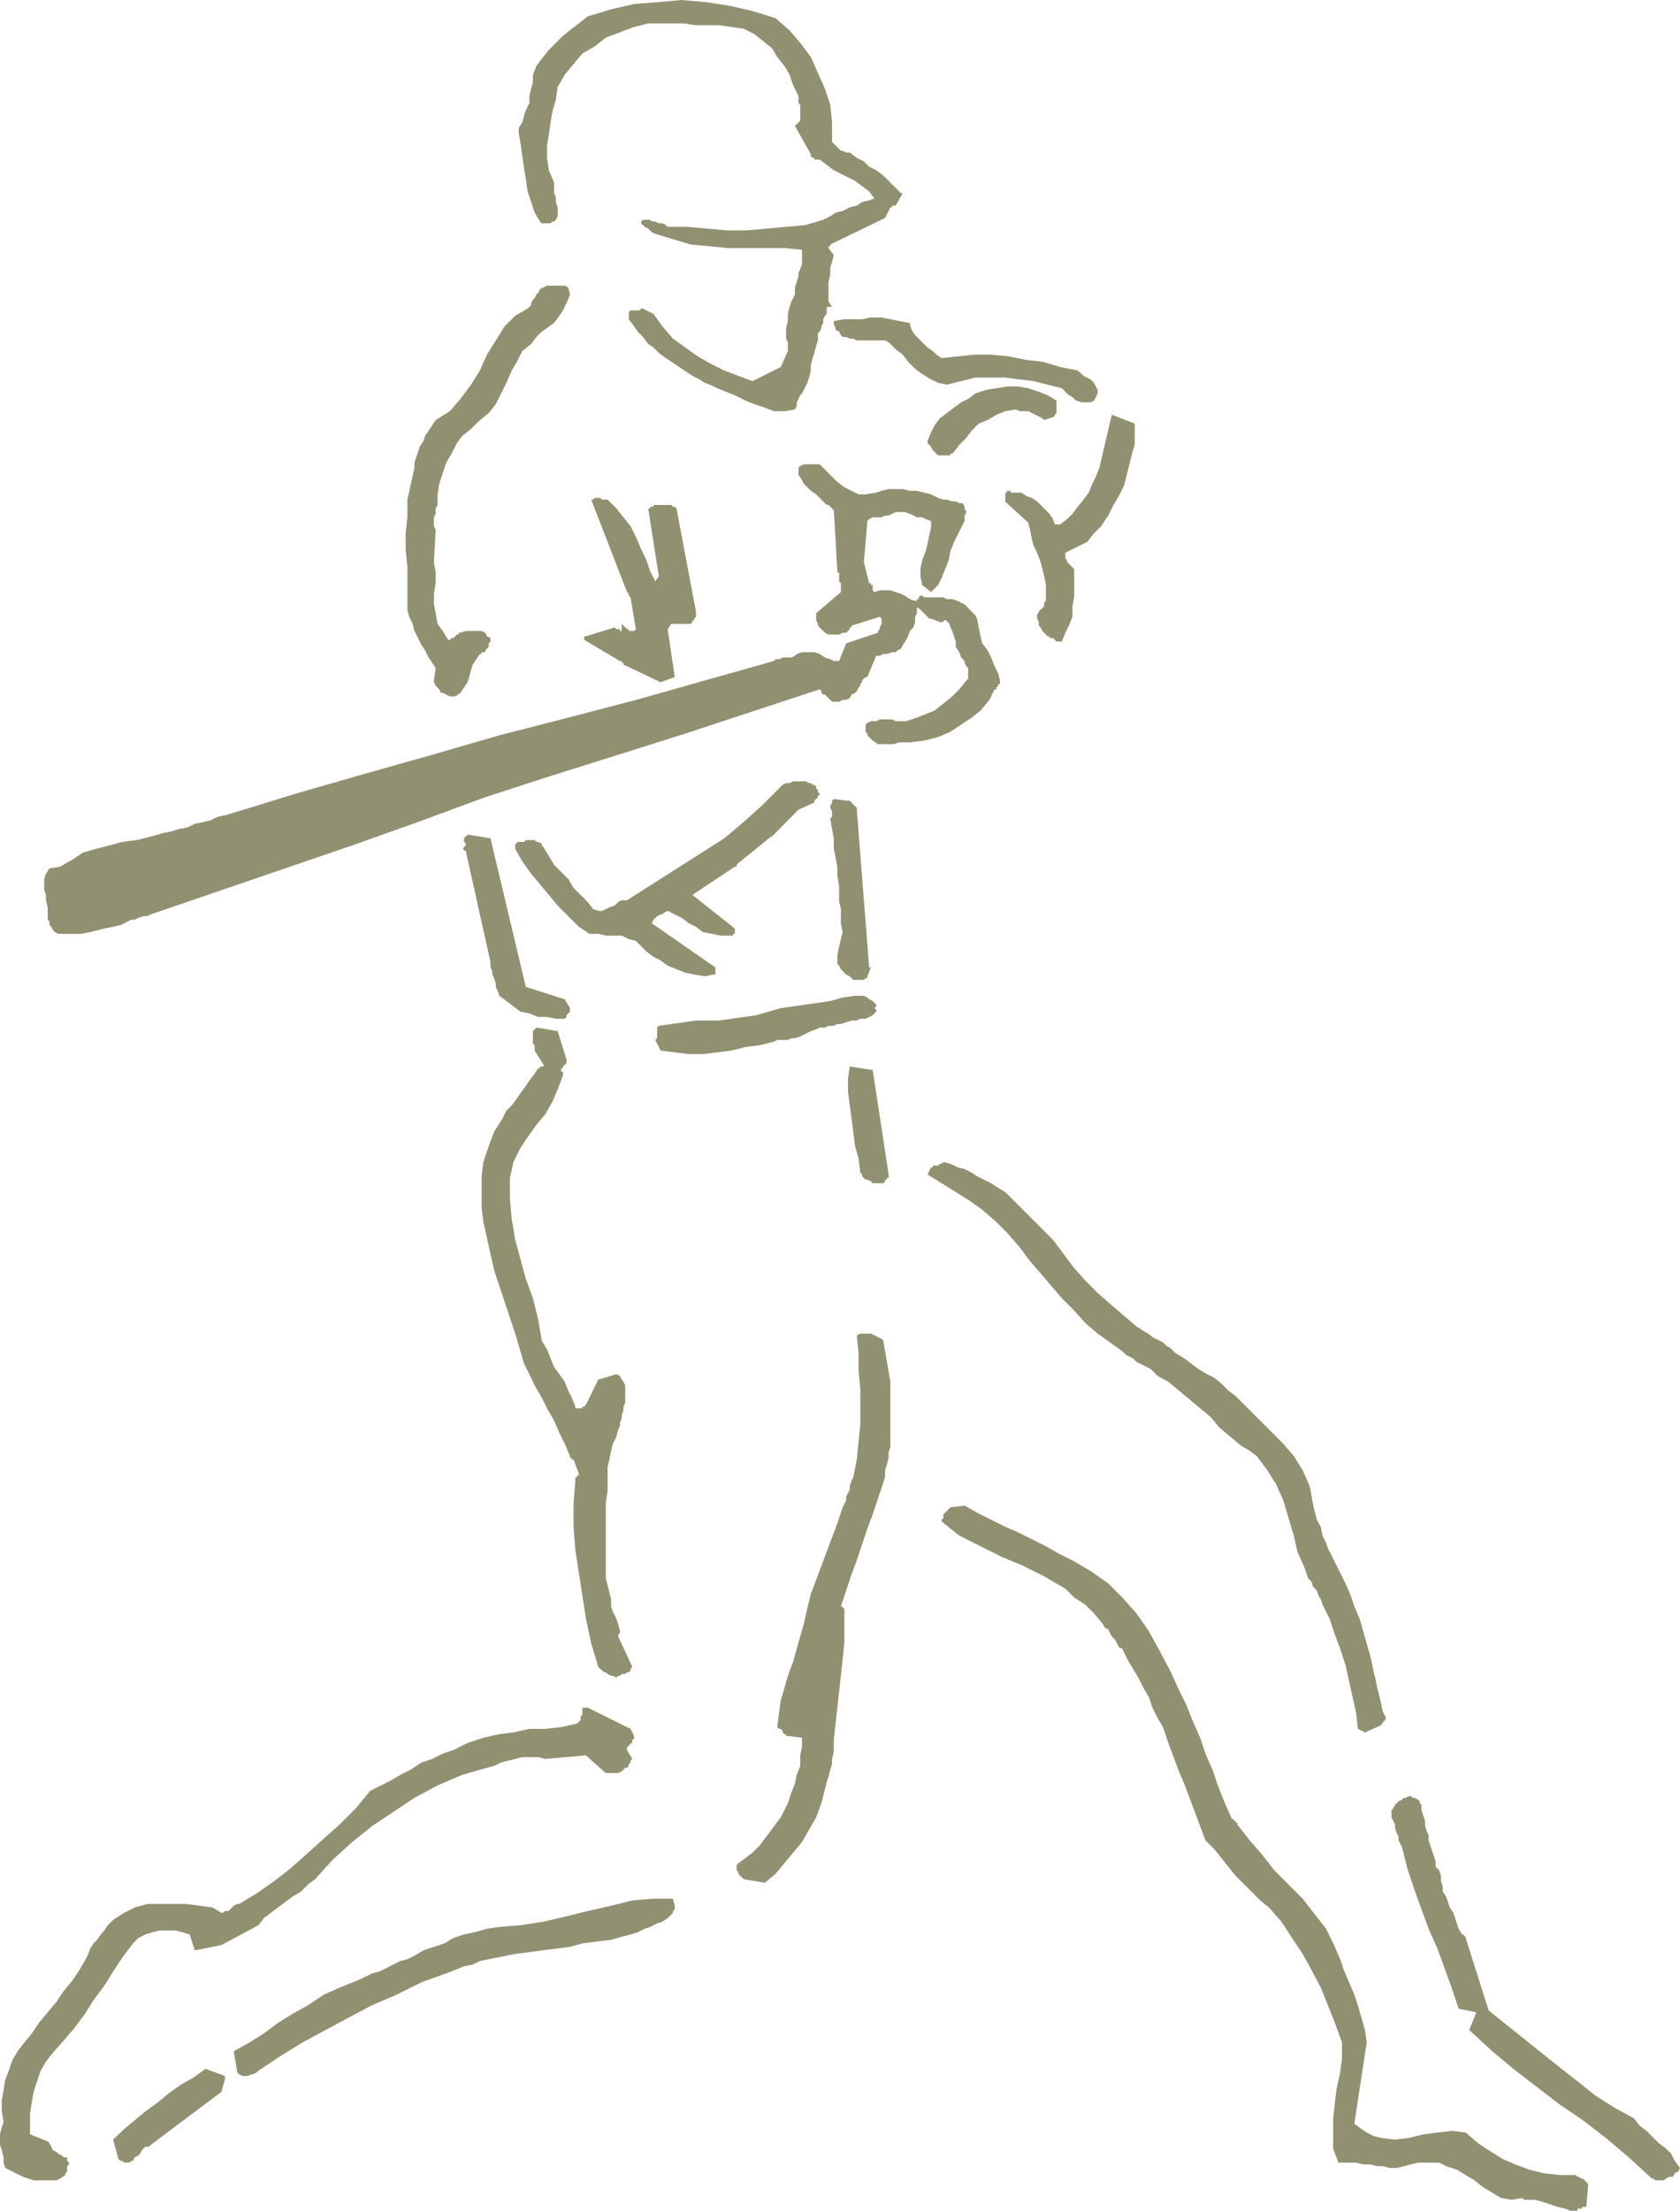 <svg height="480" viewBox="0 0 273.744 360" width="364.992" xmlns="http://www.w3.org/2000/svg"><path style="fill:#919172" d="m434.51 593.96-.864-1.151-.576-1.152-.864-.864-1.152-.864-1.152-1.152-.864-.864-1.152-.864-.864-1.152-3.168-1.728-3.168-2.016-2.88-2.304-2.952-2.304-2.88-2.304-2.88-2.304-2.88-2.304-2.88-2.304-3.744-11.808v-.288h-.288v-.288h-.288l-.576-.936-.288-.864-.288-.864-.288-.864-.576-.864-.288-.864-.288-.864-.576-.864v-.864l-.288-.864v-.864l-.288-.864-.576-.576v-.864l-.288-.864-.288-.864-.288-.864-.288-.864v-.864l-.288-.576-.288-.864v-.864l-.288-.864-.288-.864v-.864l-.288-.288v-.288l-.288-.288-.576-.288h-.288l-.288-.288h-.288l-.576.288h-.288l-.288.288-.576.288-.288.288-.288.288-.288.576-.288.288v1.152l.288.576.288.576v.576l.288.864.288.576v.576l.288.576.288.576.864 3.456 1.152 3.456 1.152 3.168 1.152 3.168 1.44 3.24 1.152 3.168 1.152 3.168 1.152 3.456 2.88.576-1.152 2.88 3.744 3.456 3.456 2.88 3.744 2.88 3.744 2.88 3.816 2.592 3.744 2.88 3.744 3.168 3.456 3.168.288.288h.288l.288.288h1.44l.288-.288.576-.288h.576l.288-.576.576-.288.288-.576zm-14.976 2.88v-.287l-.288-.288-.288-.288-.288-.288h-.288l-.288-.288h-.288l-.288-.288h-2.664l-2.592-.288-2.304-.576-2.304-.864-2.016-.864-2.304-1.44-1.728-1.152-2.016-1.728-2.304-.288-2.304.288-2.304.288-2.304.576-2.304.288-2.304-.288-1.152-.288-1.152-.576-.864-.576-1.152-.864 2.016-13.248-.288-2.016-.576-2.016-.576-2.016-.576-1.728-.864-2.016-.864-2.016-.576-1.728-.864-2.016-1.44-2.952-1.8-2.304-2.016-2.592-2.304-2.304-2.304-2.304-2.016-2.592-2.016-2.304-2.016-2.592v-.288h-.288v-.288h-.288v-.288h-.288l-1.152-2.592-1.152-2.88-.864-2.592-1.152-2.592-.864-2.592-1.152-2.592-1.152-2.88-1.152-2.304-1.44-3.168-1.728-3.24-1.728-3.168-2.016-2.88-2.304-2.592-2.304-2.304-2.88-2.016-2.952-1.728-2.304-1.152-2.016-1.152-2.304-1.152-2.304-1.152-2.016-.864-2.304-1.152-2.304-1.152-2.016-1.152-2.304.288-.288.288-.288.288-.288.288-.288.288v.576l-.288.288v.288l2.88 2.304 3.456 1.728 3.456 1.728 3.456 1.44 3.456 1.728 3.456 2.016 1.44 1.44 1.8 1.152 1.44 1.44 1.44 1.728.288.576.576.288.288.576.288.576.576.576.288.576.288.576.576.288.864 1.8.864 1.44.864 1.44.864 1.728.864 1.44.576 1.728.864 1.728.864 1.44.864 2.592.864 2.304.864 2.304.864 2.016.864 2.304.864 2.304.864 2.304.864 2.304 1.44 1.44 1.152 1.44 1.152 1.44 1.152 1.44 1.44 1.44 1.152 1.152 1.44 1.44 1.44 1.152 2.016 2.304 1.728 2.664 1.728 2.592 1.44 2.592 1.512 2.88 1.152 2.88 1.152 2.88 1.152 3.168v2.592l-.288 2.304-.576 2.592-.288 2.304-.288 2.592v4.896l.864 2.304h2.88l1.152.288h1.152l1.152.288h.864l1.152.288h1.152l1.152-.288 1.152-.288 1.152-.288h3.456l1.152.576 1.728.576 1.44.864 1.44.864 1.44 1.152 1.44.864 1.44.864 1.728.288 1.728-.288.288.288h1.728l1.152.288.864.288.864.288.864.288 1.224.288.864.36h1.152v-.36h.576l.288-.288h.576zm-32.904-76.103-.576-1.152-.288-1.44-.288-1.152-.288-1.152-.288-1.44-.288-1.152-.288-1.44-.288-1.224-.576-2.016-.576-2.016-.576-2.016-.864-2.016-.576-1.728-.864-2.016-.864-1.728-.864-1.728-.576-1.152-.576-1.152-.288-.864-.576-1.152-.288-1.44-.648-1.152-.288-1.152-.288-1.152-.576-3.168-1.152-2.592-1.44-2.304-1.728-2.016-1.728-1.728-2.016-2.016-2.016-2.016-2.016-2.016-1.152-.864-1.152-1.152-1.152-.936-1.152-.576-1.44-.864-1.152-.864-1.152-.864-1.44-.864-.576-.576-.288-.288-.576-.288-.576-.576-.576-.288-.576-.288-.576-.288-.288-.288-2.304-1.44-2.016-1.728-2.016-1.728-2.304-2.016-2.016-2.016-1.8-2.016-1.728-2.304-1.728-2.304-.864-.864-1.152-1.152-1.152-1.152-1.152-1.152-1.152-1.152-1.152-1.152-1.152-1.152-1.44-.864-.864-.576-1.152-.576-1.152-.576-.864-.576-1.152-.576-1.152-.288-1.152-.576-1.152-.288-.288.288h-.288l-.288.288h-.864v.288h-.288l-.576 1.152 2.304 1.44 2.304 1.44 2.304 1.44 2.016 1.44 2.304 2.016 1.728 1.728 2.016 2.304 1.728 2.304 1.728 2.016 1.728 2.016 1.728 2.016 2.016 2.016 1.8 2.016 2.016 1.728 2.016 1.44 2.016 1.44.576.576.576.288.576.288.576.576.576.288.576.288.576.288.576.288 1.152 1.152 1.728.936 1.728 1.44 1.728 1.44 1.728 1.44 1.728 1.44 1.44 1.728 1.728 1.44 1.728 1.44 1.44.864 1.152.864.864 1.152.864 1.152 1.44 2.304 1.152 2.592.864 2.88.864 2.88.576 2.592 1.152 2.592.288.864.288.864.576.576.288.864.576.576.288.864.36.576.288.864 1.152 2.304.864 2.592.864 2.304.864 2.664.576 2.592.576 2.592.576 2.592.288 2.592 1.152.576 2.592-1.152zm-40.968-209.664v-1.152l-3.744-1.44-2.016 8.64-.576 1.44-.576 1.152-.576 1.44-.864 1.152-.936 1.152-.864 1.152-.864.864-1.152.864h-.864l-.288-.864-.576-.864-.576-.576-.576-.576-.864-.864-.864-.576-.864-.288-.864-.576h-1.728v-.288h-.576v.288h-.288v1.44l.288.288.288.288 3.168 2.88.288 1.152.288 1.44.288 1.152.576 1.152.576 1.512.288 1.152.288 1.152.288 1.44v2.592l-.288.288v.576l-.864.864-.288.576v.576l.288.576v.576l.288.288.288.576.288.288.576.576h.288v.288h.576l.288.288.288.288h.864l.576-1.44.576-1.152.576-1.44v-1.728l.288-1.44v-4.608l-.288-.288-.288-.288-.288-.288-.288-.288v-.288l-.288-.288v-.936l1.728-.864 1.8-.864 1.152-1.44 1.152-1.152 1.152-1.728.864-1.728.864-1.44.864-1.728.288-1.152.288-1.152.288-1.152.288-1.152.288-1.152.288-.864v-1.152zm-6.048-6.048v-.576l-.288-.576-.288-.576-.576-.576-.576-.288-.576-.288-.288-.288-.648-.576-2.88-.576-2.88-.864-2.592-.288-2.88-.576-2.88-.288h-2.592l-2.88.288-2.592.288-.864-.576-.576-.576-.864-.576-.576-.576-.864-.864-.576-.576-.576-.864-.288-.864v-.288h-.288l-1.44-.288-1.44-.288-1.44-.288h-1.728l-1.44.288h-2.88l-1.728.288v.576l.288.576v.288l.576.288.288.576.288.288h.576l.576.288h.576l.576.288h4.608l.576.288 1.152 1.152 1.152.864.864 1.152 1.152 1.152 1.152.864 1.44.864 1.152.576 1.44.288 2.304-.576 2.304-.576h4.896l2.304.288 2.304.288 2.304.576 2.304.576.576.576.576.576.576.288.576.576.936.288h1.44l.576-.288z" transform="translate(-160.766 -240.945)"/><path style="fill:#919172" d="M332.918 307.329v-1.152l-1.44-.864-1.44-.576-1.728-.576-1.728-.288h-1.728l-1.728.288-1.728.288-1.728.576-1.152.864-1.152.576-1.152.864-1.152.864-1.152.864-.864 1.152-.576 1.152-.576 1.44v.288l.288.288.288.288.288.576.288.288.288.288.288.288h2.016v-.288h.288l.288-.288.864-1.152 1.152-1.152.864-1.152 1.152-1.152 1.44-.576 1.44-.864 1.44-.576 1.728-.288.576.288h1.44l.576.288.576.288.576.288.576.288.288.288 1.728-.576v-.288l.288-.288v-.576zm-9.216 44.424-.288-1.152-.576-1.152-.576-1.44-.576-1.152-.864-1.152-.288-1.152-.288-1.44-.288-1.44-.288-.576-.576-.576-.576-.576-.576-.576-.576-.288-.576-.288-.864-.288h-.864l-.576-.288h-3.168l-.288-.288h-.288l-.288.288v.288h-.288v.288h-.288l-.864-.288-.864-.576-.576-.288-.864-.288-.864-.288h-1.728l-.864.288-.288-.288v-.865h-.288v-.288h-.288l-.864-3.456.576-6.696.288-.288.576-.288h1.44l.576-.288h.576l.576-.288.576-.288h1.44l.864.288.576.288.576.288h.864l.576.288.864.288v1.152l-.288 1.152-.288 1.44-.288 1.152-.576 1.512-.288 1.44v1.152l.288 1.44 1.44 1.152 1.152-1.152.576-1.152.576-1.44.576-1.44.288-1.512.576-1.44.576-1.152.576-1.152.288-.576.288-.576v-.863l.288-.576-.288-.576v-.288l-.288-.576h-.576l-.576-.288h-.576l-.864-.288h-.576l-.864-.288-.576-.288-.576-.288-1.152-.288-1.152-.288h-1.152l-1.152-.288h-2.304l-1.152.288-.864.288-1.728.288h-1.152l-1.152-.576-1.152-.576-1.152-.864-.864-.864-1.152-1.152-.864-.864h-2.592l-.576.288-.288.288v1.152l.576.864.288.576.576.576.576.576.864.576.576.576.288.288.288.288.288.288.288.288h.288l.288.288.288.288.288.288.576 9.864v.288h.288v1.44l.288.288v1.44l-4.032 3.456v1.152l.288.576v.288l.288.288.288.288.288.288.288.288.576.288h1.728l.576-.288h.576l.288-.288.288-.288v-.288h.288v-.288l4.608-1.44.288.288v.864l-.288.576v.288l-.288.288v.288l-5.184 1.728-1.152 2.88h-.864l-.576-.288-.864-.288-.864-.576-.864-.288h-2.016l-.864.288-.288.288-.576.288h-1.44l-.576.288h-.576l-.288.288-11.232 3.168-11.232 3.168-11.016 2.88-11.232 2.88-10.944 3.168-11.232 3.168-11.016 3.168-11.232 3.456-1.44.288-1.152.576-1.152.288-1.44.288-1.152.576-1.44.288-1.152.36-1.44.288-2.016.576-2.304.576-2.304.288-2.088.576-2.304.576-2.016.576-1.728 1.152-2.016 1.152-1.728.288-.576.864-.288.864v1.728l.288.864v.864l.288 1.152v2.016l.288.288v.576l.288.288.288.576.288.288.576.288h3.744l1.44-.288 1.152-.288 1.152-.288 1.44-.288 1.224-.288.576-.288.576-.288.576-.288h.576l.576-.288.864-.288h.576l.576-.288 10.944-3.744 10.944-3.744 10.944-3.744 10.728-3.816 10.944-4.032 10.656-3.456 11.016-3.456 10.944-3.456 21.888-7.2.288.288v.288l.288.288h.288l.288.288.288.288.288.288.288.288h1.152l.576-.288h.576l.576-.288.288-.576.576-.288.288-.288.288-.576.288-.288v-.288l.288-.288v-.288l.288-.288.288-.288h.288l1.44-3.456h.576l.576-.288h.576l.864-.288h.576l.288-.288.576-.288.288-.576.576-.864.288-.576.288-.864.576-.576.288-.864v-.864l.288-.576v-.864h.288l.288.288.288.288.288.288.288.288.288.288.288.288h.288l1.44.576h.576v-.288h.576v.288h.288l.288.864.288.576.288.864.288.864v.864l.576.864.288.864.576.576v.288l.288.576.288.288v1.728l-.288.288-1.152 1.44-1.152 1.152-1.44 1.152-1.44 1.152-1.44.576-1.44.576-1.728.576h-1.728l-.576-.288h-2.016l-.576.288h-.864l-.576.288-.288.288v1.152l.288.288v.288l.288.288.576.576.864.576h2.592l.864-.288h1.728l2.304-.288 2.304-.576 2.016-.864 1.728-1.152 1.728-1.152 1.44-1.152 1.44-1.728.864-1.728h.288v-.288l.288-.288v-.288h.288v-.288zm-16.128-79.344-.864-.864-1.152-1.152-.864-.864-1.152-.864-1.152-.576-.864-.864-1.152-.576-1.152-.864h-.576l-.576-.288h-.288l-.288-.288-.288-.288-.288-.288-.288-.288-.288-.288v-3.168l-.288-2.88-.864-2.592-1.152-2.592-1.152-2.592-1.728-2.304-1.728-2.016-2.304-2.016-3.744-1.152-3.744-.864-3.744-.576-4.032-.36-4.032.36-3.744.288-3.744.864-3.816 1.152-1.44 1.152-1.152.864-1.44 1.152-1.152 1.152-1.152 1.152-1.152 1.44-.864 1.152-.576 1.44v1.152l-.288 1.152-.288 1.152v1.152l-.576 1.152-.288.864-.288 1.152-.576.864v.864l.288 1.728.288 2.016.288 2.016.288 1.728.288 2.016.576 1.728.576 1.728.864 1.44.288.288h1.44l.288-.288h.288l.288-.288.288-.576v-1.44l-.288-.864v-.864l-.288-.576v-1.728l-.864-2.016-.288-2.016v-2.016l.288-1.728.288-2.016.288-1.728.576-2.016.288-2.016 1.152-2.016 1.44-1.728 1.44-1.728 2.016-1.152 1.8-1.44 2.304-.864 2.304-.864 2.304-.576h5.76l2.016.288h3.744l2.016.288 2.016.288 1.728.864 1.44 1.152 1.44 1.152.864 1.44 1.152 1.44.864 1.44.576 1.728.864 1.728v1.152l.288.288v2.592l-.864.864 2.592 4.608v.288l.288.288h.288v.288h.864l1.152.864 1.152.864 1.152.576 1.152.576 1.152.576 1.152.864 1.152.864.864 1.152-.864.288-1.152.288-.864.576-1.152.288-1.152.576-1.152.288-.864.576-1.152.576-2.88.864-3.168.288-3.168.288-3.168.288h-3.456l-3.168-.288-3.168-.288h-3.168l-.288-.288-.576-.288h-.576l-.576-.288h-.576l-.288-.288h-1.152l-.288.288v.288l.288.288.288.288.576.288.288.288.288.288.576.288 2.88.864 2.88.864 3.168.288 2.88.288h9.216l2.88.288v2.304l-.288.864-.288.576v.576l-.288.936-.288.864v1.152l-.576 1.152-.288.864-.288 1.152v1.152l-.288 1.152v1.728l.288.576v1.44l-1.152 2.592-4.608 2.304-2.304-.864-2.304-.864-2.304-1.152-2.016-1.152-2.016-1.44-2.016-1.44-1.728-2.016-1.44-2.016-1.728-.864h-.288l-.288.288h-1.44l-.288.288v1.152l.864 1.152.576.864.864.864.864 1.152.864.576.864.864 1.152.864.864.576.864.576.864.576.864.576.864.576 1.152.576.864.576.864.288 1.152.576 1.44.576 1.44.576 1.728.864 1.44.576 1.728.576 1.44.576h1.728l1.728-.288.288-.576v-.576l.288-.576.288-.576.288-.288.288-.576.288-.576.288-.576.288-.864.288-1.152v-.864l.288-1.152.288-.864.288-1.152.288-.864v-1.152l.288-.288.288-.576v-.288l.288-.576v-.576l.288-.576.288-.288v-1.152h.864l-.576-.864v-3.168l.288-1.224v-1.152l.288-.864.288-1.152-.864-1.152v-.288h.288v-.288l8.928-4.32.864-1.728h.288v-.288h.576l1.152-2.016h-.288zm-1.728 202.176v-8.64l-1.152-6.696-.288-.288-.576-.288-.576-.288-.576-.288h-1.728l-.576.288.288 2.88v2.88l.288 2.952v5.76l-.288 2.88-.288 2.88-.576 2.88-.288.576-.288.864v.576l-.288.576-.288.576v.576l-.288.576-.288.576-.864 2.592-.864 2.304-.864 2.304-.864 2.304-.864 2.304-.864 2.304-.576 2.304-.576 2.592-.576 2.016-.576 2.016-.576 2.088-.864 2.304-.576 2.016-.576 2.016-.288 2.016-.288 2.304.288.288h.288l.288.288v.288l.288.288h.288v.288h.288l2.304.288v1.44l-.288 1.44v1.728l-.576 1.44-.288 1.44-.576 1.44-.576 1.728-.576 1.152-.576 1.152-.864 1.152-.864 1.152-.864 1.152-.864 1.152-1.152 1.152-1.152.864-1.152.864-.288.288v.864l.288.288v.288l.288.288.288.288.288.288 3.456.576 1.728-1.44 1.44-1.728 1.44-1.728 1.44-1.728 1.152-2.016 1.152-2.016.864-2.304.576-2.304.288-1.152.288-.864.288-1.152.288-.864v-.864l.288-1.152v-2.016l.288-2.592.288-2.592.288-2.592.288-2.592.288-2.592.288-2.952v-5.472h-.288v-.288h-.288l.864-2.592.864-2.592.864-2.304.864-2.592.864-2.592.864-2.304.864-2.592.864-2.592.288-.864v-1.152l.288-.864.288-1.152v-.864l.288-.864v-1.152zm-.288-42.408-2.592-16.992-3.744-.576-.288 2.016v2.016l.288 2.304.288 2.016.288 2.304.288 2.304.576 2.016.288 2.304.288.288v.288l.288.288.288.288h.288l.576.288.288.288h1.728l.288-.288v-.288h.288v-.288h.288v-.576zm-2.016-26.784-.288-.288.288-.288v-.288l-.288-.288-.288-.288-.576-.288-.288-.288-.576-.288h-1.44l-2.016.288-2.016.576-2.016.288-2.016.288-2.016.288-2.016.288-2.016.576-2.016.576-2.016.288-2.016.288-2.016.288h-3.744l-2.016.288-2.016.288-2.016.288-.288.288V410l-.288.288.864 1.728 2.304.288 2.304.288h2.304l2.304-.288 2.304-.288 2.304-.576 2.304-.288 2.304-.576.576-.288h1.728l.576-.288h.576l.864-.288.576-.288.576-.288.576-.288.864-.288.576-.288h.864l.576-.288h.864l.576-.288h.576l.864-.288.864-.288h.864l.576-.288h.864l.576-.288.576-.288.576-.576v-.288zm-1.152-6.913-2.016-25.703v-.288l-.288-.288-.288-.288-.288-.288-.288-.288h-.288l-2.304-.288-.288.288v.288l-.288.576v.288l.288.576v.864l-.288.288.288 1.728.288 1.512v1.728l.288 1.44.288 1.44v1.44l.288 1.728v2.592l.288 1.152v2.304l.288 1.44-.288 1.152-.288 1.152-.288 1.44v1.44l.288.288.288.576.288.288.288.288.288.288.576.288.288.288.288.288h1.728l.288-.288h.288v-.288l.576-1.44h-.288zm-8.064-28.295-.288-.288v-.288l-.288-.288v-.288l-.288-.288h-.288l-.288-.288h-.288l-.576-.288h-2.016l-.576.288h-.576l-.576.288-.576.576-2.88 2.88-2.88 2.592-3.168 2.664-3.168 2.016-3.168 2.016-3.168 2.016-3.168 2.016-3.168 2.016h-.864l-.576.288-.576.576-.864.288-.576.288-.576.288h-.648l-.864-.288-.864-1.152-1.152-1.152-1.152-1.152-.864-1.44-1.152-1.152-1.152-1.152-.864-1.44-.864-1.44-.288-.288v-.288l-.576-.288h-.288l-.288-.288h-1.44l-.288.288h-1.152v.288h-.288v.864l1.152 2.016 1.44 2.016 1.44 1.728 1.44 1.728 1.44 1.728 1.728 1.728 1.728 1.728 1.728 1.152h1.44l1.224.288h2.592l1.152.576 1.152.288.864.864.864.864 1.152.864 1.152.576 1.152.864 1.44.576 1.44.576 1.44.288 1.728.288 1.44-.288h.288v-1.152l-10.368-7.2.288-.576.288-.288.288-.288.576-.288h.288l.288-.288.576-.288 1.152.576 1.152.576 1.152.864 1.152.576 1.152.864 1.44.288 1.44.288h2.016v-.288h.288v-.864l-6.912-5.472 6.912-4.608h.288v-.288l.288-.288 4.608-3.744.288-.288h.288v-.288h.288l4.32-4.392 2.592-1.152v-.288l.288-.288.288-.288v-.288h.288z" transform="translate(-160.766 -240.945)"/><path style="fill:#919172" d="m274.166 340.52-3.168-16.775-.288-.288h-.288l-.288-.288h-2.88v.288h-.576v.288h-.288l.576 3.744 1.152 7.272-.576.864-.864-1.728-.576-1.728-.864-1.8-.864-2.016-.864-1.728-1.152-1.44-1.152-1.44-1.44-1.44h-.864l-.36-.288h-.864l-.288.288h-.288l5.832 15.048.288.288v.288l.288.288.864 5.184-.288.288h-.864v-.288h-.288l-.288-.288-.288-.288-.288-.288v.288h-.288.288v.864h-.288v-.288h-.576l-.288-.288-4.68 1.44h-.288v.576l5.832 3.456h.288v.288h.288v.288l6.048 2.88 2.304-.864-1.152-7.776.576-.864h3.168l.288-.288v-.288h.288v-.288l.288-.288v-.576zm-3.456 210.745-.288-1.152h-3.168l-3.456.288-3.456.864-3.816.864-3.456.864-3.744.864-3.744.576-3.456.288-2.016.288-2.016.576-1.728.36-1.728.576-1.44.864-1.728.576-1.728.576-1.44.864-1.152.576-1.152.288-1.152.576-1.152.576-1.152.576-1.152.288-1.152.576-1.224.576-2.88 1.152-2.592 1.152-2.592 1.728-2.592 1.44-2.304 1.44-2.304 1.728-2.304 1.44-2.592 1.44.576 3.456.288.288.576.288h.864l.576-.288h.288l.576-.288.288-.288 3.456-2.304 3.744-2.304 3.744-2.016 3.744-2.016 3.816-2.016 4.032-1.728 4.032-2.016 4.032-1.44 1.44-.576 1.44-.576 1.44-.288 1.152-.576 1.44-.288 1.44-.288 1.44-.288 1.44-.288 2.304-.288 2.016-.288 2.304-.288 2.304-.288 2.016-.576 2.304-.288 2.376-.288 2.016-.576 1.152-.288 1.152-.36 1.152-.576.864-.288 1.152-.576.864-.288.864-.576.864-.864v-.288l.288-.288v-.288z" transform="translate(-160.766 -240.945)"/><path style="fill:#919172" d="m264.086 523.617-.576-1.152-6.984-3.456h-.864v1.152l-.288.288v.576l-.288.288-.288.288-2.592.576-2.592.288h-2.592l-2.592.576-2.304.288-2.592.576-2.592.864-2.304 1.152-1.728.576-1.728.864-1.728.576-1.728 1.152-1.728.864-1.44.864-1.728.864-1.728.864-2.376 2.88-2.592 2.592-2.592 2.304-2.88 2.592-2.592 2.304-2.592 2.016-2.88 2.016-2.88 1.728h-.288l-.576.288-.288.288-.288.288-.288.288h-.576l-.288.288h-.288l-1.44-.864-2.016-.288-2.304-.288h-6.336l-2.016.576-1.728.864-1.8 1.152-.864.864-.576.864-.576.648-.576.864-.576.576-.576.864-.288.864-.288.576-1.152 2.016-1.152 1.728-1.44 1.728-1.152 1.728-1.44 1.728-1.44 1.728-1.152 1.728-1.44 1.728-.864 1.152-.864 1.44-.576 1.728-.576 1.44-.288 1.728-.288 1.728v1.728l.288 1.728-.288.864-.288 1.152v1.728l.288.864.288 1.152v.864l.288.864 2.88 1.44.864.288.864.288h3.744l.576-.288.864-.576v-.288l.288-.288v-.864l.288-.288v-.288l-.288-.288v-.576h-.576l-.288-.288-.576-.288-.288-.288-.576-.288-.288-.576-.288-.576-.288-.288-2.88-1.152v-3.456l.288-1.728.288-1.728.576-1.728.576-1.728.864-1.44.864-1.152 2.016-2.304 1.728-2.016 1.728-2.304 1.44-2.304 1.728-2.304 1.44-2.304 1.512-2.304 1.728-2.304.864-.864 1.152-.576 1.152-.36 1.152-.288h2.592l1.152.288 1.152.36.864 2.592 4.32-.864 6.048-3.24.864-1.152 1.152-.864 1.152-.864 1.152-.864 1.152-.864 1.44-.864 1.152-1.152 1.152-.864 2.88-3.168 3.168-2.88 3.24-2.592 3.456-2.304 3.456-2.304 3.744-2.016 4.032-1.728 4.032-1.152 1.152-.288 1.152-.576 1.152-.288 1.152-.288 1.152-.288h2.592l1.152.288 6.624-.576 3.24 2.88h2.016l.576-.288.288-.288.288-.288h.288l.288-.288v-.288l.288-.288v-.288l.288-.288-.864-1.44v-.576h.288v-.288h.288v-.288h.288v-.576h.288v-.576zm-.288-11.232-2.304-4.968v-.288l.288-.288v-.288l-.288-1.152-.288-.864-.576-1.152-.288-.864v-1.152l-.288-1.152-.288-1.152-.288-1.152v-12.384l.288-1.728v-4.032l.288-1.152.288-1.44.288-1.152.576-1.152.288-1.152.288-.576v-.576l.288-.576v-.576l.288-.864v-.576l.288-.576v-2.88l-.288-.576-.288-.36-.288-.576-.576-.288-2.952.864-2.016 4.104-.288.288h-.288v.288h-1.152v-.288l-.576-1.44-.576-1.152-.576-1.44-.864-1.224-.864-1.152-.576-1.44-.576-1.44-.864-1.44-.576-3.456-.864-3.456-1.152-3.168-.864-3.168-.864-3.168-.576-3.456-.288-3.168v-3.456l.576-2.592 1.152-2.304 1.152-1.728 1.44-2.016 1.44-1.728 1.152-2.016.864-2.016.864-2.304v-.576h-.288v-.576h.288v-.288l.288-.288.288-.288v-.576l-1.44-4.608-3.456-.576-.288.288-.288.288v2.016l.288.288v.864l1.44 2.304v.288h-.576v.288h-.288l-.576.864-.864 1.152-.576.864-.864 1.152-.576.864-.864 1.152-.864.864-.576 1.152-1.44 2.304-.864 2.304-.864 2.592-.288 2.304v5.184l.288 2.304.576 2.592 1.152 5.184 1.728 5.184 1.728 5.184 1.44 4.896.864 1.728.864 1.8 1.152 2.016.864 1.728 1.152 2.016.864 2.016.864 1.728.864 2.016v.288h.288v.288h.288l.864 2.304v.288h-.288v.288h-.288v.576l-.288 3.744v3.744l.288 3.744.576 3.744.576 3.744.576 3.744.864 4.032 1.152 3.816.288.288.36.288.288.288h.288l.288.288.576.288h.288l.576.288.288-.288h.288l.288-.288h.576l.288-.288h.288l.288-.288v-.288zm-10.152-107.28-.864-1.44-6.336-2.016-5.76-24.192-3.456-.576h-.288l-.288.288-.288.288v.576l.288.288v.288l-.288.288-.288.288h-.288.576v.288h.288l4.032 18.144v.864l.288.576v.576l.288.576.288.864v.576l.288.576.288.864 1.152.864 1.152.864 1.152.864 1.44.288 1.44.576h1.44l1.44.288h1.44l.288-.288v-.288l.288-.288.288-.288v-.576zm0-116.208-.288-1.152-.576-.288h-2.88l-.576.288-.576.288-.288.576-.288.288-.288.576-.288.288-.288.576v.288l-.288.288-.288.288-2.016 1.152-1.728 1.728-1.44 2.304-1.44 2.304-1.152 2.592-1.44 2.304-1.728 2.304-1.728 2.016-2.304 1.44-.576.864-.576.864-.576.864-.288.864-.576.864-.288.864-.288.864-.288.864v.863l-.576 2.592-.576 2.592v2.88l-.288 2.592v2.592l.288 2.952v6.913l.288 1.152.576 1.152.288 1.152.576 1.152.576 1.152.576.864.576 1.152 1.152 1.728-.288 2.016v.288l.288.576.288.288.288.288.288.576h.288l.576.288.576.288h.864l.864-.576.576-.864.576-.864.288-.864.288-1.152.288-.864.576-.864.576-.864h.288v-.288h.576v-.288l.288-.288.288-.288v-.576l.288-.288v-.576l-.576-.288-.288-.576-.576-.288h-2.592l-.864.288h-.288v.288h-.288l-.288.288-.288.288h-.288l-.288.288h-.288l-.864-1.44-.864-1.152-.288-1.728-.288-1.44v-1.728l.288-1.728v-1.728l-.288-1.728.288-5.256-.288-.576v-1.44l.288-.576v-.864l.288-.576v-1.44l.288-2.016.576-1.728.576-1.728.864-1.44.864-1.728.864-1.152 1.44-1.152 1.152-1.152 1.728-1.44 1.152-1.44.864-1.728.864-1.728.864-2.016.864-1.44.864-1.728 1.44-1.152.864-1.152.864-.864.864-.576 1.152-.864.864-1.152.576-.864.576-1.152z" transform="translate(-160.766 -240.945)"/><path style="fill:#919172" d="M197.414 579.56v-.575l-3.168-1.152-2.016 1.44-2.016 1.152-2.016 1.44-1.728 1.44-2.016 1.44-1.728 1.44-1.728 1.44-1.8 1.728.864 3.168.36.288h.288l.288.288h.864l.288-.288h.288l.288-.576.576-.288.288-.288.288-.576.288-.288.288-.288h.576l.288-.288 11.52-8.64z" transform="translate(-160.766 -240.945)"/></svg>

